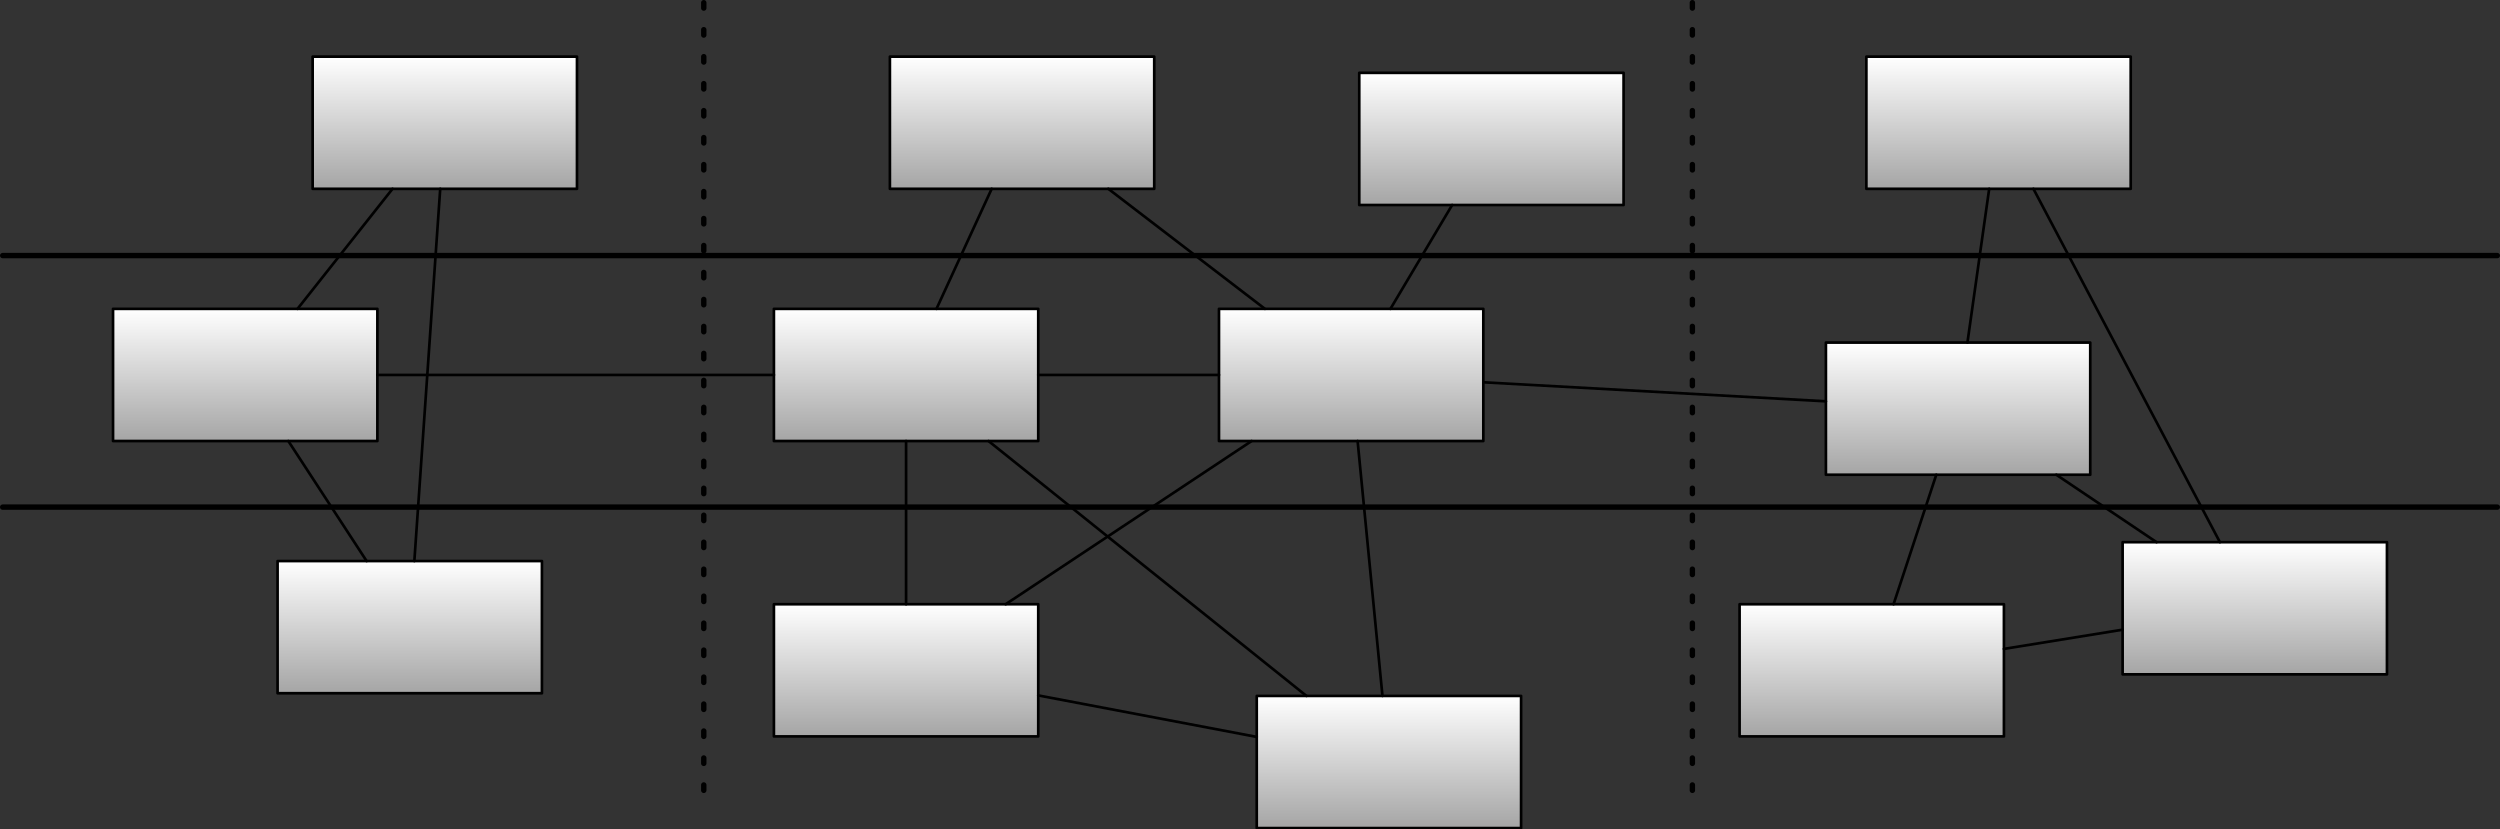<?xml version="1.0" encoding="UTF-8" standalone="no"?>
<!DOCTYPE svg PUBLIC "-//W3C//DTD SVG 1.1//EN" "http://www.w3.org/Graphics/SVG/1.1/DTD/svg11.dtd">
<svg xmlns="http://www.w3.org/2000/svg" version="1.1" xmlns:dc="http://purl.org/dc/elements/1.1/" xmlns:xl="http://www.w3.org/1999/xlink" viewBox="194.097 816 926.807 307.5" width="926.807" height="307.5">
  <rect x="194.097" y="816" width="926.807" height="307.5" fill="#333333" stroke="none"/>
  <defs>
    <linearGradient x1="0" x2="1" id="Gradient" gradientUnits="userSpaceOnUse">
      <stop offset="0" stop-color="white"/>
      <stop offset="1" stop-color="#a5a5a5"/>
    </linearGradient>
    <linearGradient id="Obj_Gradient" xl:href="#Gradient" gradientTransform="translate(359 837) rotate(90) scale(49)"/>
    <linearGradient id="Obj_Gradient_2" xl:href="#Gradient" gradientTransform="translate(285 930.5) rotate(90) scale(49)"/>
    <linearGradient id="Obj_Gradient_3" xl:href="#Gradient" gradientTransform="translate(346 1024) rotate(90) scale(49)"/>
    <linearGradient id="Obj_Gradient_4" xl:href="#Gradient" gradientTransform="translate(573 837) rotate(90) scale(49)"/>
    <linearGradient id="Obj_Gradient_5" xl:href="#Gradient" gradientTransform="translate(530 930.5) rotate(90) scale(49)"/>
    <linearGradient id="Obj_Gradient_6" xl:href="#Gradient" gradientTransform="translate(530 1040) rotate(90) scale(49)"/>
    <linearGradient id="Obj_Gradient_7" xl:href="#Gradient" gradientTransform="translate(695 930.5) rotate(90) scale(49)"/>
    <linearGradient id="Obj_Gradient_8" xl:href="#Gradient" gradientTransform="translate(747 843) rotate(90) scale(49)"/>
    <linearGradient id="Obj_Gradient_9" xl:href="#Gradient" gradientTransform="translate(709 1074) rotate(90) scale(49)"/>
    <linearGradient id="Obj_Gradient_10" xl:href="#Gradient" gradientTransform="translate(935 837) rotate(90) scale(49)"/>
    <linearGradient id="Obj_Gradient_11" xl:href="#Gradient" gradientTransform="translate(920 943) rotate(90) scale(49)"/>
    <linearGradient id="Obj_Gradient_12" xl:href="#Gradient" gradientTransform="translate(888 1040) rotate(90) scale(49)"/>
    <linearGradient id="Obj_Gradient_13" xl:href="#Gradient" gradientTransform="translate(1030 1017) rotate(90) scale(49)"/>
  </defs>
  <g id="Canvas_2" stroke-dasharray="none" stroke-opacity="1" stroke="none" fill="none" fill-opacity="1">
    <title>Canvas 2</title>
    <g id="Canvas_2_Ebene_1">
      <title>Ebene 1</title>
      <g id="Group_93">
        <g id="Graphic_46">
          <rect x="310" y="837" width="98" height="49" fill="url(#Obj_Gradient)"/>
          <rect x="310" y="837" width="98" height="49" stroke="black" stroke-linecap="round" stroke-linejoin="round" stroke-width="1"/>
        </g>
        <g id="Graphic_47">
          <rect x="236" y="930.5" width="98" height="49" fill="url(#Obj_Gradient_2)"/>
          <rect x="236" y="930.5" width="98" height="49" stroke="black" stroke-linecap="round" stroke-linejoin="round" stroke-width="1"/>
        </g>
        <g id="Graphic_48">
          <rect x="297" y="1024" width="98" height="49" fill="url(#Obj_Gradient_3)"/>
          <rect x="297" y="1024" width="98" height="49" stroke="black" stroke-linecap="round" stroke-linejoin="round" stroke-width="1"/>
        </g>
        <g id="Graphic_49">
          <rect x="524" y="837" width="98" height="49" fill="url(#Obj_Gradient_4)"/>
          <rect x="524" y="837" width="98" height="49" stroke="black" stroke-linecap="round" stroke-linejoin="round" stroke-width="1"/>
        </g>
        <g id="Graphic_50">
          <rect x="481" y="930.5" width="98" height="49" fill="url(#Obj_Gradient_5)"/>
          <rect x="481" y="930.5" width="98" height="49" stroke="black" stroke-linecap="round" stroke-linejoin="round" stroke-width="1"/>
        </g>
        <g id="Graphic_51">
          <rect x="481" y="1040" width="98" height="49" fill="url(#Obj_Gradient_6)"/>
          <rect x="481" y="1040" width="98" height="49" stroke="black" stroke-linecap="round" stroke-linejoin="round" stroke-width="1"/>
        </g>
        <g id="Graphic_52">
          <rect x="646" y="930.5" width="98" height="49" fill="url(#Obj_Gradient_7)"/>
          <rect x="646" y="930.5" width="98" height="49" stroke="black" stroke-linecap="round" stroke-linejoin="round" stroke-width="1"/>
        </g>
        <g id="Graphic_53">
          <rect x="698" y="843" width="98" height="49" fill="url(#Obj_Gradient_8)"/>
          <rect x="698" y="843" width="98" height="49" stroke="black" stroke-linecap="round" stroke-linejoin="round" stroke-width="1"/>
        </g>
        <g id="Graphic_54">
          <rect x="660" y="1074" width="98" height="49" fill="url(#Obj_Gradient_9)"/>
          <rect x="660" y="1074" width="98" height="49" stroke="black" stroke-linecap="round" stroke-linejoin="round" stroke-width="1"/>
        </g>
        <g id="Graphic_55">
          <rect x="886" y="837" width="98" height="49" fill="url(#Obj_Gradient_10)"/>
          <rect x="886" y="837" width="98" height="49" stroke="black" stroke-linecap="round" stroke-linejoin="round" stroke-width="1"/>
        </g>
        <g id="Graphic_56">
          <rect x="871" y="943" width="98" height="49" fill="url(#Obj_Gradient_11)"/>
          <rect x="871" y="943" width="98" height="49" stroke="black" stroke-linecap="round" stroke-linejoin="round" stroke-width="1"/>
        </g>
        <g id="Graphic_57">
          <rect x="839" y="1040" width="98" height="49" fill="url(#Obj_Gradient_12)"/>
          <rect x="839" y="1040" width="98" height="49" stroke="black" stroke-linecap="round" stroke-linejoin="round" stroke-width="1"/>
        </g>
        <g id="Graphic_58">
          <rect x="981" y="1017" width="98" height="49" fill="url(#Obj_Gradient_13)"/>
          <rect x="981" y="1017" width="98" height="49" stroke="black" stroke-linecap="round" stroke-linejoin="round" stroke-width="1"/>
        </g>
        <g id="Line_61">
          <line x1="339.61" y1="886" x2="304.39" y2="930.5" stroke="black" stroke-linecap="round" stroke-linejoin="round" stroke-width="1"/>
        </g>
        <g id="Line_62">
          <line x1="357.297" y1="886" x2="347.703" y2="1024" stroke="black" stroke-linecap="round" stroke-linejoin="round" stroke-width="1"/>
        </g>
        <g id="Line_64">
          <line x1="334" y1="955" x2="481" y2="955" stroke="black" stroke-linecap="round" stroke-linejoin="round" stroke-width="1"/>
        </g>
        <g id="Line_65">
          <line x1="300.984" y1="979.5" x2="330.016" y2="1024" stroke="black" stroke-linecap="round" stroke-linejoin="round" stroke-width="1"/>
        </g>
        <g id="Line_67">
          <line x1="561.733" y1="886" x2="541.267" y2="930.5" stroke="black" stroke-linecap="round" stroke-linejoin="round" stroke-width="1"/>
        </g>
        <g id="Line_68">
          <line x1="530" y1="1040" x2="530" y2="979.5" stroke="black" stroke-linecap="round" stroke-linejoin="round" stroke-width="1"/>
        </g>
        <g id="Line_69">
          <line x1="579" y1="955" x2="646" y2="955" stroke="black" stroke-linecap="round" stroke-linejoin="round" stroke-width="1"/>
        </g>
        <g id="Line_70">
          <line x1="732.44" y1="892" x2="709.56" y2="930.5" stroke="black" stroke-linecap="round" stroke-linejoin="round" stroke-width="1"/>
        </g>
        <g id="Line_71">
          <line x1="604.968" y1="886" x2="663.032" y2="930.5" stroke="black" stroke-linecap="round" stroke-linejoin="round" stroke-width="1"/>
        </g>
        <g id="Line_72">
          <line x1="560.561" y1="979.5" x2="678.439" y2="1074" stroke="black" stroke-linecap="round" stroke-linejoin="round" stroke-width="1"/>
        </g>
        <g id="Line_73">
          <line x1="658.082" y1="979.5" x2="566.918" y2="1040" stroke="black" stroke-linecap="round" stroke-linejoin="round" stroke-width="1"/>
        </g>
        <g id="Line_74">
          <line x1="931.533" y1="886" x2="923.467" y2="943" stroke="black" stroke-linecap="round" stroke-linejoin="round" stroke-width="1"/>
        </g>
        <g id="Line_76">
          <line x1="911.918" y1="992" x2="896.082" y2="1040" stroke="black" stroke-linecap="round" stroke-linejoin="round" stroke-width="1"/>
        </g>
        <g id="Line_77">
          <line x1="956.419" y1="992" x2="993.581" y2="1017" stroke="black" stroke-linecap="round" stroke-linejoin="round" stroke-width="1"/>
        </g>
        <g id="Line_78">
          <line x1="947.931" y1="886" x2="1017.069" y2="1017" stroke="black" stroke-linecap="round" stroke-linejoin="round" stroke-width="1"/>
        </g>
        <g id="Line_80">
          <line x1="697.39" y1="979.5" x2="706.61" y2="1074" stroke="black" stroke-linecap="round" stroke-linejoin="round" stroke-width="1"/>
        </g>
        <g id="Line_82">
          <line x1="937" y1="1056.563" x2="981" y2="1049.437" stroke="black" stroke-linecap="round" stroke-linejoin="round" stroke-width="1"/>
        </g>
        <g id="Line_83">
          <line x1="660" y1="1089.193" x2="579" y2="1073.807" stroke="black" stroke-linecap="round" stroke-linejoin="round" stroke-width="1"/>
        </g>
        <g id="Line_84">
          <line x1="744" y1="957.722" x2="871" y2="964.778" stroke="black" stroke-linecap="round" stroke-linejoin="round" stroke-width="1"/>
        </g>
        <g id="Line_89">
          <line x1="195.097" y1="910.75" x2="1119.903" y2="910.75" stroke="black" stroke-linecap="round" stroke-linejoin="round" stroke-width="2"/>
        </g>
        <g id="Line_90">
          <line x1="195.097" y1="1004" x2="1119.903" y2="1004" stroke="black" stroke-linecap="round" stroke-linejoin="round" stroke-width="2"/>
        </g>
        <g id="Line_91">
          <line x1="455" y1="817" x2="455" y2="1111.216" stroke="black" stroke-linecap="round" stroke-linejoin="round" stroke-dasharray="2.0,8.0" stroke-width="2"/>
        </g>
        <g id="Line_92">
          <line x1="821.5" y1="817" x2="821.5" y2="1111.216" stroke="black" stroke-linecap="round" stroke-linejoin="round" stroke-dasharray="2.0,8.0" stroke-width="2"/>
        </g>
      </g>
    </g>
  </g>
</svg>

